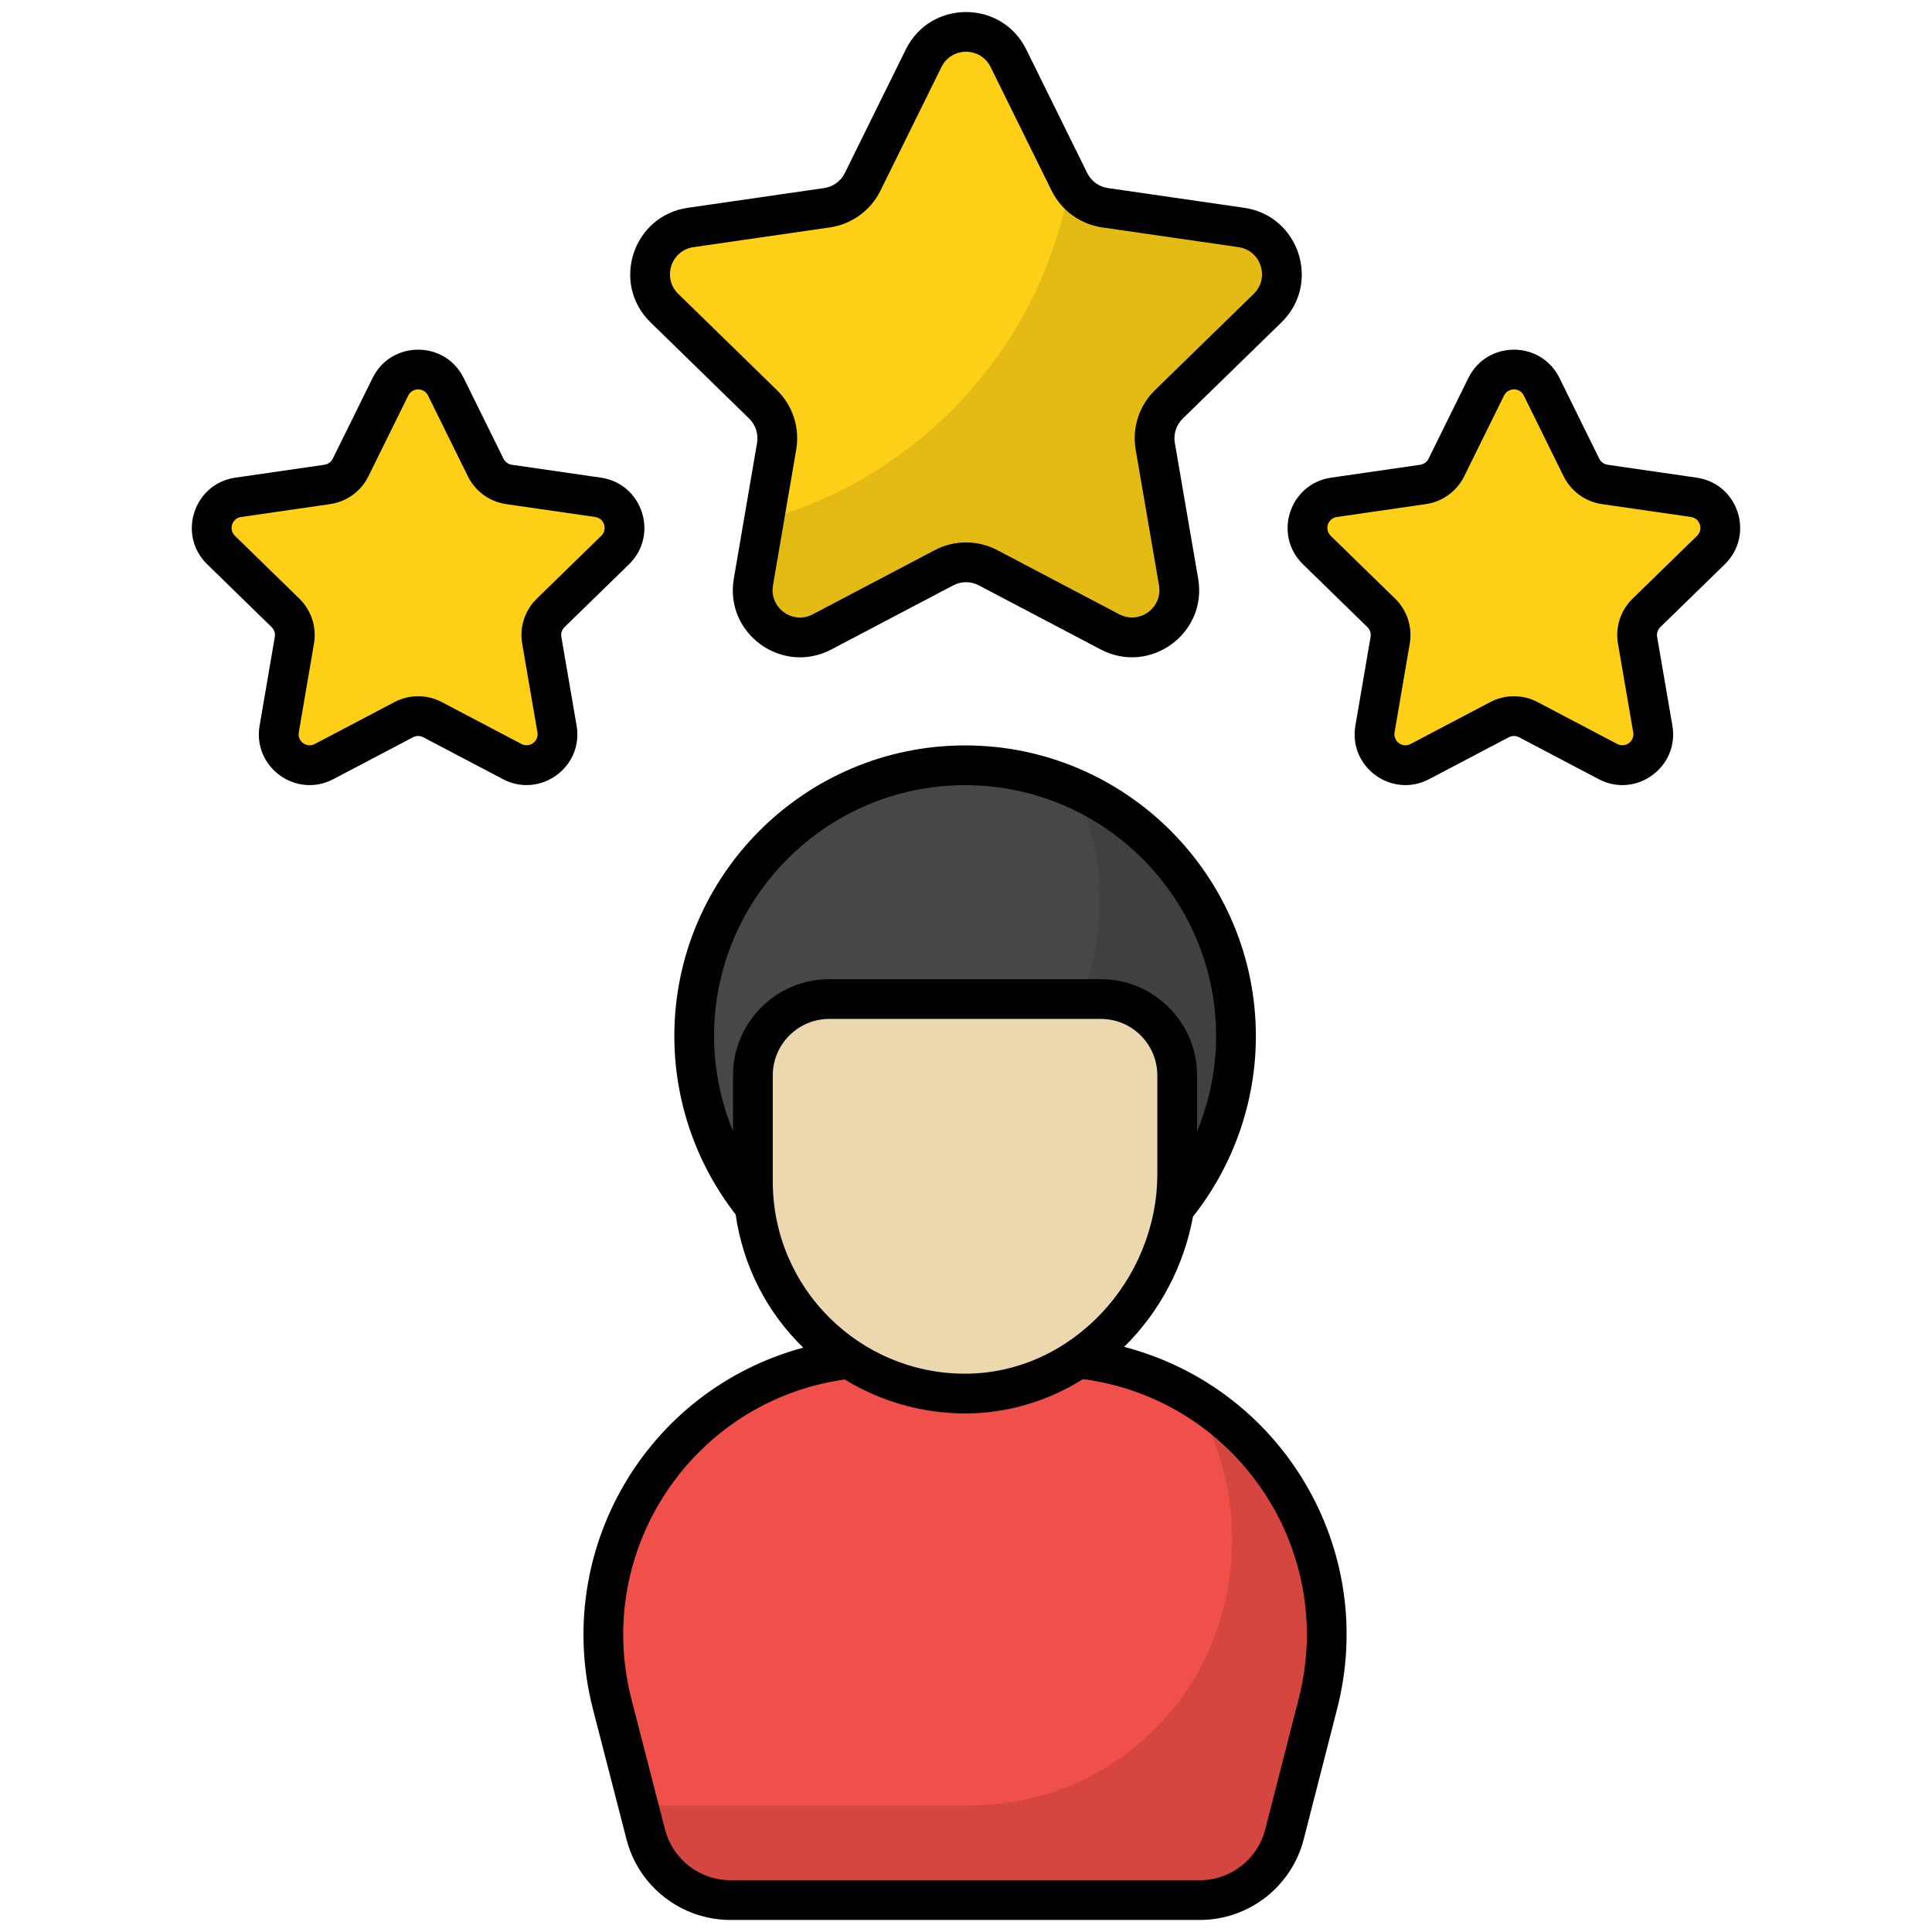 <svg xmlns="http://www.w3.org/2000/svg" height="512" viewBox="0 0 512 512" width="512"><g id="_x33_0_Exprence"><g><path d="m349.272 451.536-8.882 34.554c-2.639 10.266-11.894 17.443-22.494 17.443h-124.29c-10.6 0-19.855-7.177-22.494-17.443l-8.882-34.554c-11.977-46.592 23.21-91.968 71.317-91.968h44.409c48.106 0 83.293 45.376 71.316 91.968z" fill="#f14f4a"></path><path d="m349.282 451.542-8.892 34.539c-2.654 10.286-11.878 17.452-22.495 17.452h-124.288c-10.617 0-19.841-7.166-22.495-17.452l-1.957-7.631h87.957c31.619 0 59.191-21.401 67.054-51.991 5.209-20.239 1.526-40.245-8.261-56.371 26.675 16.059 41.871 48.474 33.377 81.454z" opacity=".12"></path><path d="m327.545 274.619c0 39.639-32.123 71.832-71.761 71.832-39.71 0-71.832-32.194-71.832-71.832s32.122-71.832 71.832-71.832c39.638 0 71.761 32.194 71.761 71.832z" fill="#474747"></path><path d="m327.551 274.607c0 39.662-32.107 71.837-71.77 71.837-29.207 0-54.3-17.403-65.497-42.428 8.971 4.115 18.954 6.341 29.409 6.341 39.663 0 71.77-32.175 71.77-71.838 0-10.522-2.294-20.506-6.408-29.477 25.026 11.197 42.496 36.357 42.496 65.565z" opacity=".1"></path><path d="m311.97 284.994v26.147c0 31.485-25.764 58.74-57.245 58.16-15.159-.279-28.786-6.56-38.741-16.449-10.186-10.252-16.459-24.282-16.459-39.797v-28.061c0-11.176 9.06-20.236 20.236-20.236h71.972c11.177 0 20.237 9.06 20.237 20.236z" fill="#ebd8ae"></path><path d="m306.154 118.255 6.184 35.98c1.76 10.241-8.99 18.053-18.186 13.216l-32.309-16.992c-3.652-1.921-8.016-1.921-11.668 0l-32.331 17.004c-9.193 4.835-19.939-2.968-18.188-13.206l6.161-36.01c.695-4.062-.651-8.206-3.601-11.084l-26.139-25.502c-7.436-7.255-3.325-19.886 6.956-21.375l36.132-5.232c4.085-.592 7.617-3.157 9.444-6.858l16.16-32.753c4.597-9.317 17.883-9.317 22.479 0l16.159 32.753c1.826 3.702 5.358 6.267 9.444 6.859l36.115 5.229c10.284 1.489 14.393 14.127 6.952 21.38l-26.16 25.495c-2.955 2.877-4.303 7.028-3.604 11.096z" fill="#fdcf17"></path><path d="m309.775 107.153c-2.949 2.897-4.319 7.057-3.581 11.113l6.162 35.972c1.791 10.218-9.006 18.065-18.171 13.22l-32.338-17.012c-3.634-1.896-8.005-1.896-11.639 0l-32.338 17.012c-9.217 4.846-19.961-2.949-18.171-13.22l2.792-16.432c41.608-11.482 73.577-46.243 81.056-89.378 1.896 3.582 5.372 6.057 9.322 6.636l36.13 5.214c10.27 1.475 14.379 14.115 6.952 21.383z" opacity=".1"></path><path d="m433.968 169.675 4.041 23.51c1.15 6.691-5.874 11.796-11.883 8.635l-21.111-11.103c-2.386-1.255-5.238-1.255-7.624 0l-21.125 11.111c-6.007 3.159-13.029-1.94-11.884-8.629l4.026-23.53c.454-2.654-.426-5.362-2.353-7.243l-17.079-16.663c-4.858-4.74-2.172-12.994 4.545-13.967l23.609-3.418c2.669-.387 4.977-2.063 6.171-4.481l10.559-21.401c3.004-6.088 11.685-6.088 14.688 0l10.559 21.401c1.193 2.419 3.501 4.095 6.171 4.481l23.598 3.417c6.72.973 9.405 9.231 4.542 13.97l-17.093 16.659c-1.933 1.881-2.814 4.593-2.357 7.251z" fill="#fdcf17"></path><path d="m143.574 169.675 4.041 23.51c1.15 6.691-5.874 11.796-11.883 8.635l-21.111-11.103c-2.386-1.255-5.238-1.255-7.624 0l-21.125 11.111c-6.007 3.159-13.029-1.94-11.884-8.629l4.026-23.53c.454-2.654-.426-5.362-2.353-7.243l-17.079-16.663c-4.858-4.74-2.172-12.994 4.545-13.967l23.609-3.418c2.669-.387 4.977-2.063 6.171-4.481l10.559-21.401c3.004-6.088 11.685-6.088 14.688 0l10.559 21.401c1.193 2.419 3.501 4.095 6.171 4.481l23.598 3.417c6.72.973 9.405 9.231 4.542 13.97l-17.093 16.659c-1.933 1.881-2.813 4.593-2.357 7.251z" fill="#fdcf17"></path><path d="m339.597 85.434c10.561-10.299 4.723-28.25-9.875-30.366l-36.112-5.228c-2.371-.342-4.418-1.831-5.483-3.976l-16.155-32.754c-6.522-13.226-25.403-13.227-31.925 0l-16.16 32.753c-1.06 2.147-3.107 3.634-5.478 3.976l-36.132 5.231c-14.579 2.115-20.45 20.046-9.875 30.359l26.139 25.501c1.708 1.672 2.489 4.074 2.088 6.429l-6.162 36.009c-2.493 14.56 12.804 25.602 25.83 18.758l32.331-17.004c2.124-1.119 4.65-1.114 6.764 0l32.305 16.991c13.054 6.861 28.33-4.233 25.83-18.771l-6.182-35.98c-.406-2.358.375-4.763 2.093-6.432zm-38.631 33.712 6.182 35.98c1.022 5.957-5.21 10.471-10.544 7.661l-32.305-16.991c-5.195-2.726-11.382-2.731-16.577 0l-32.332 17.004c-5.299 2.808-11.557-1.687-10.544-7.658l6.162-36.009c.988-5.768-.926-11.652-5.113-15.741l-26.139-25.503c-4.315-4.205-1.949-11.53 4.032-12.393l36.132-5.231c5.802-.841 10.816-4.482 13.409-9.742l16.16-32.753c2.677-5.408 10.359-5.415 13.038 0l16.155 32.758c2.603 5.257 7.617 8.898 13.414 9.736l36.112 5.228c5.96.864 8.371 8.168 4.032 12.396l-26.154 25.496c-4.2 4.092-6.113 9.983-5.12 15.762z"></path><path d="m440.001 166.195 17.091-16.657c7.972-7.778 3.591-21.355-7.463-22.957l-23.598-3.415c-.952-.139-1.78-.738-2.206-1.6l-10.554-21.402c-4.931-9.996-19.2-9.999-24.133 0l-10.559 21.402c-.427.864-1.25 1.461-2.206 1.6l-23.608 3.418c-11.027 1.595-15.446 15.161-7.468 22.95l17.081 16.662c.689.671 1.003 1.636.838 2.587l-4.022 23.526c-1.889 10.982 9.655 19.36 19.524 14.183l21.129-11.112c.844-.447 1.872-.445 2.716-.003l21.114 11.107c9.878 5.201 21.409-3.215 19.524-14.191l-4.043-23.51v-.003c-.165-.947.149-1.914.843-2.585zm-11.223 4.372v.003l4.043 23.505c.408 2.375-2.083 4.225-4.243 3.083l-21.108-11.105c-3.93-2.063-8.6-2.063-12.529 0l-21.124 11.112c-2.18 1.139-4.65-.71-4.243-3.081l4.022-23.521c.751-4.362-.689-8.813-3.863-11.909l-17.081-16.662c-1.732-1.691-.779-4.638 1.625-4.984l23.608-3.418c4.392-.64 8.178-3.392 10.138-7.365l10.559-21.402c1.071-2.173 4.174-2.177 5.246 0l10.554 21.409c1.97 3.968 5.755 6.72 10.138 7.358l23.598 3.415c2.415.347 3.359 3.298 1.62 4.986l-17.086 16.654c-3.179 3.096-4.63 7.552-3.874 11.922z"></path><path d="m149.607 166.195 17.091-16.657c7.972-7.778 3.591-21.355-7.463-22.957l-23.598-3.415c-.952-.139-1.774-.736-2.201-1.6l-10.559-21.402c-4.931-9.996-19.2-9.999-24.133 0l-10.559 21.402c-.427.864-1.25 1.461-2.207 1.6l-23.608 3.418c-11.027 1.595-15.446 15.161-7.468 22.95l17.081 16.662c.689.671 1.003 1.641.844 2.585l-4.027 23.528c-1.893 11.007 9.681 19.36 19.524 14.183l21.129-11.112c.844-.447 1.872-.445 2.716-.003l21.114 11.107c9.878 5.201 21.409-3.215 19.524-14.191l-4.043-23.51v-.003c-.165-.947.153-1.914.843-2.585zm-11.223 4.372v.003l4.043 23.505c.408 2.375-2.083 4.225-4.243 3.083l-21.108-11.105c-3.93-2.063-8.6-2.063-12.529 0l-21.129 11.115c-2.149 1.124-4.65-.69-4.238-3.081l4.027-23.533c.746-4.359-.7-8.808-3.868-11.899l-17.081-16.662c-1.732-1.691-.779-4.638 1.625-4.984l23.608-3.418c4.392-.64 8.178-3.392 10.138-7.365l10.559-21.402c1.071-2.173 4.174-2.177 5.246 0l10.559 21.402c1.96 3.973 5.745 6.728 10.132 7.365l23.598 3.415c2.415.347 3.359 3.298 1.62 4.986l-17.091 16.659c-3.174 3.1-4.619 7.552-3.868 11.916z"></path><path d="m166.024 487.419c3.23 12.594 14.576 21.391 27.589 21.391h124.3c13.013 0 24.359-8.798 27.589-21.394l8.847-34.543c10.873-42.249-14.499-84.979-56.438-95.938 9.542-9.39 15.871-21.569 18.241-34.519 10.732-13.548 16.667-30.458 16.667-47.822 0-42.487-34.569-77.053-77.058-77.053s-77.053 34.566-77.053 77.053c0 17.135 5.784 33.837 16.244 47.253 1.931 13.506 8.226 25.91 17.922 35.289-41.868 11.335-66.433 54.058-55.753 95.737zm28.232-202.425v14.799c-3.247-7.943-5.015-16.497-5.015-25.199 0-36.68 29.842-66.519 66.519-66.519 36.682 0 66.524 29.839 66.524 66.519 0 8.732-1.781 17.314-5.051 25.289v-14.889c0-14.062-11.439-25.503-25.501-25.503h-71.971c-14.061-.001-25.505 11.441-25.505 25.503zm10.534 28.062v-28.062c0-8.255 6.717-14.97 14.972-14.97h71.971c8.255 0 14.967 6.715 14.967 14.97v26.146c0 28.067-22.709 52.905-50.986 52.905-27.819 0-50.924-22.539-50.924-50.989zm19.062 52.524c9.513 5.785 20.469 8.998 31.867 8.998 11.115 0 21.846-3.199 31.296-9.101 40.433 5.351 67.383 44.938 57.129 84.775l-8.847 34.548c-2.032 7.934-9.181 13.476-17.385 13.476h-124.3c-8.204 0-15.353-5.542-17.385-13.481l-8.903-34.543c-10.149-39.607 16.409-79.032 56.528-84.672z"></path></g></g></svg>